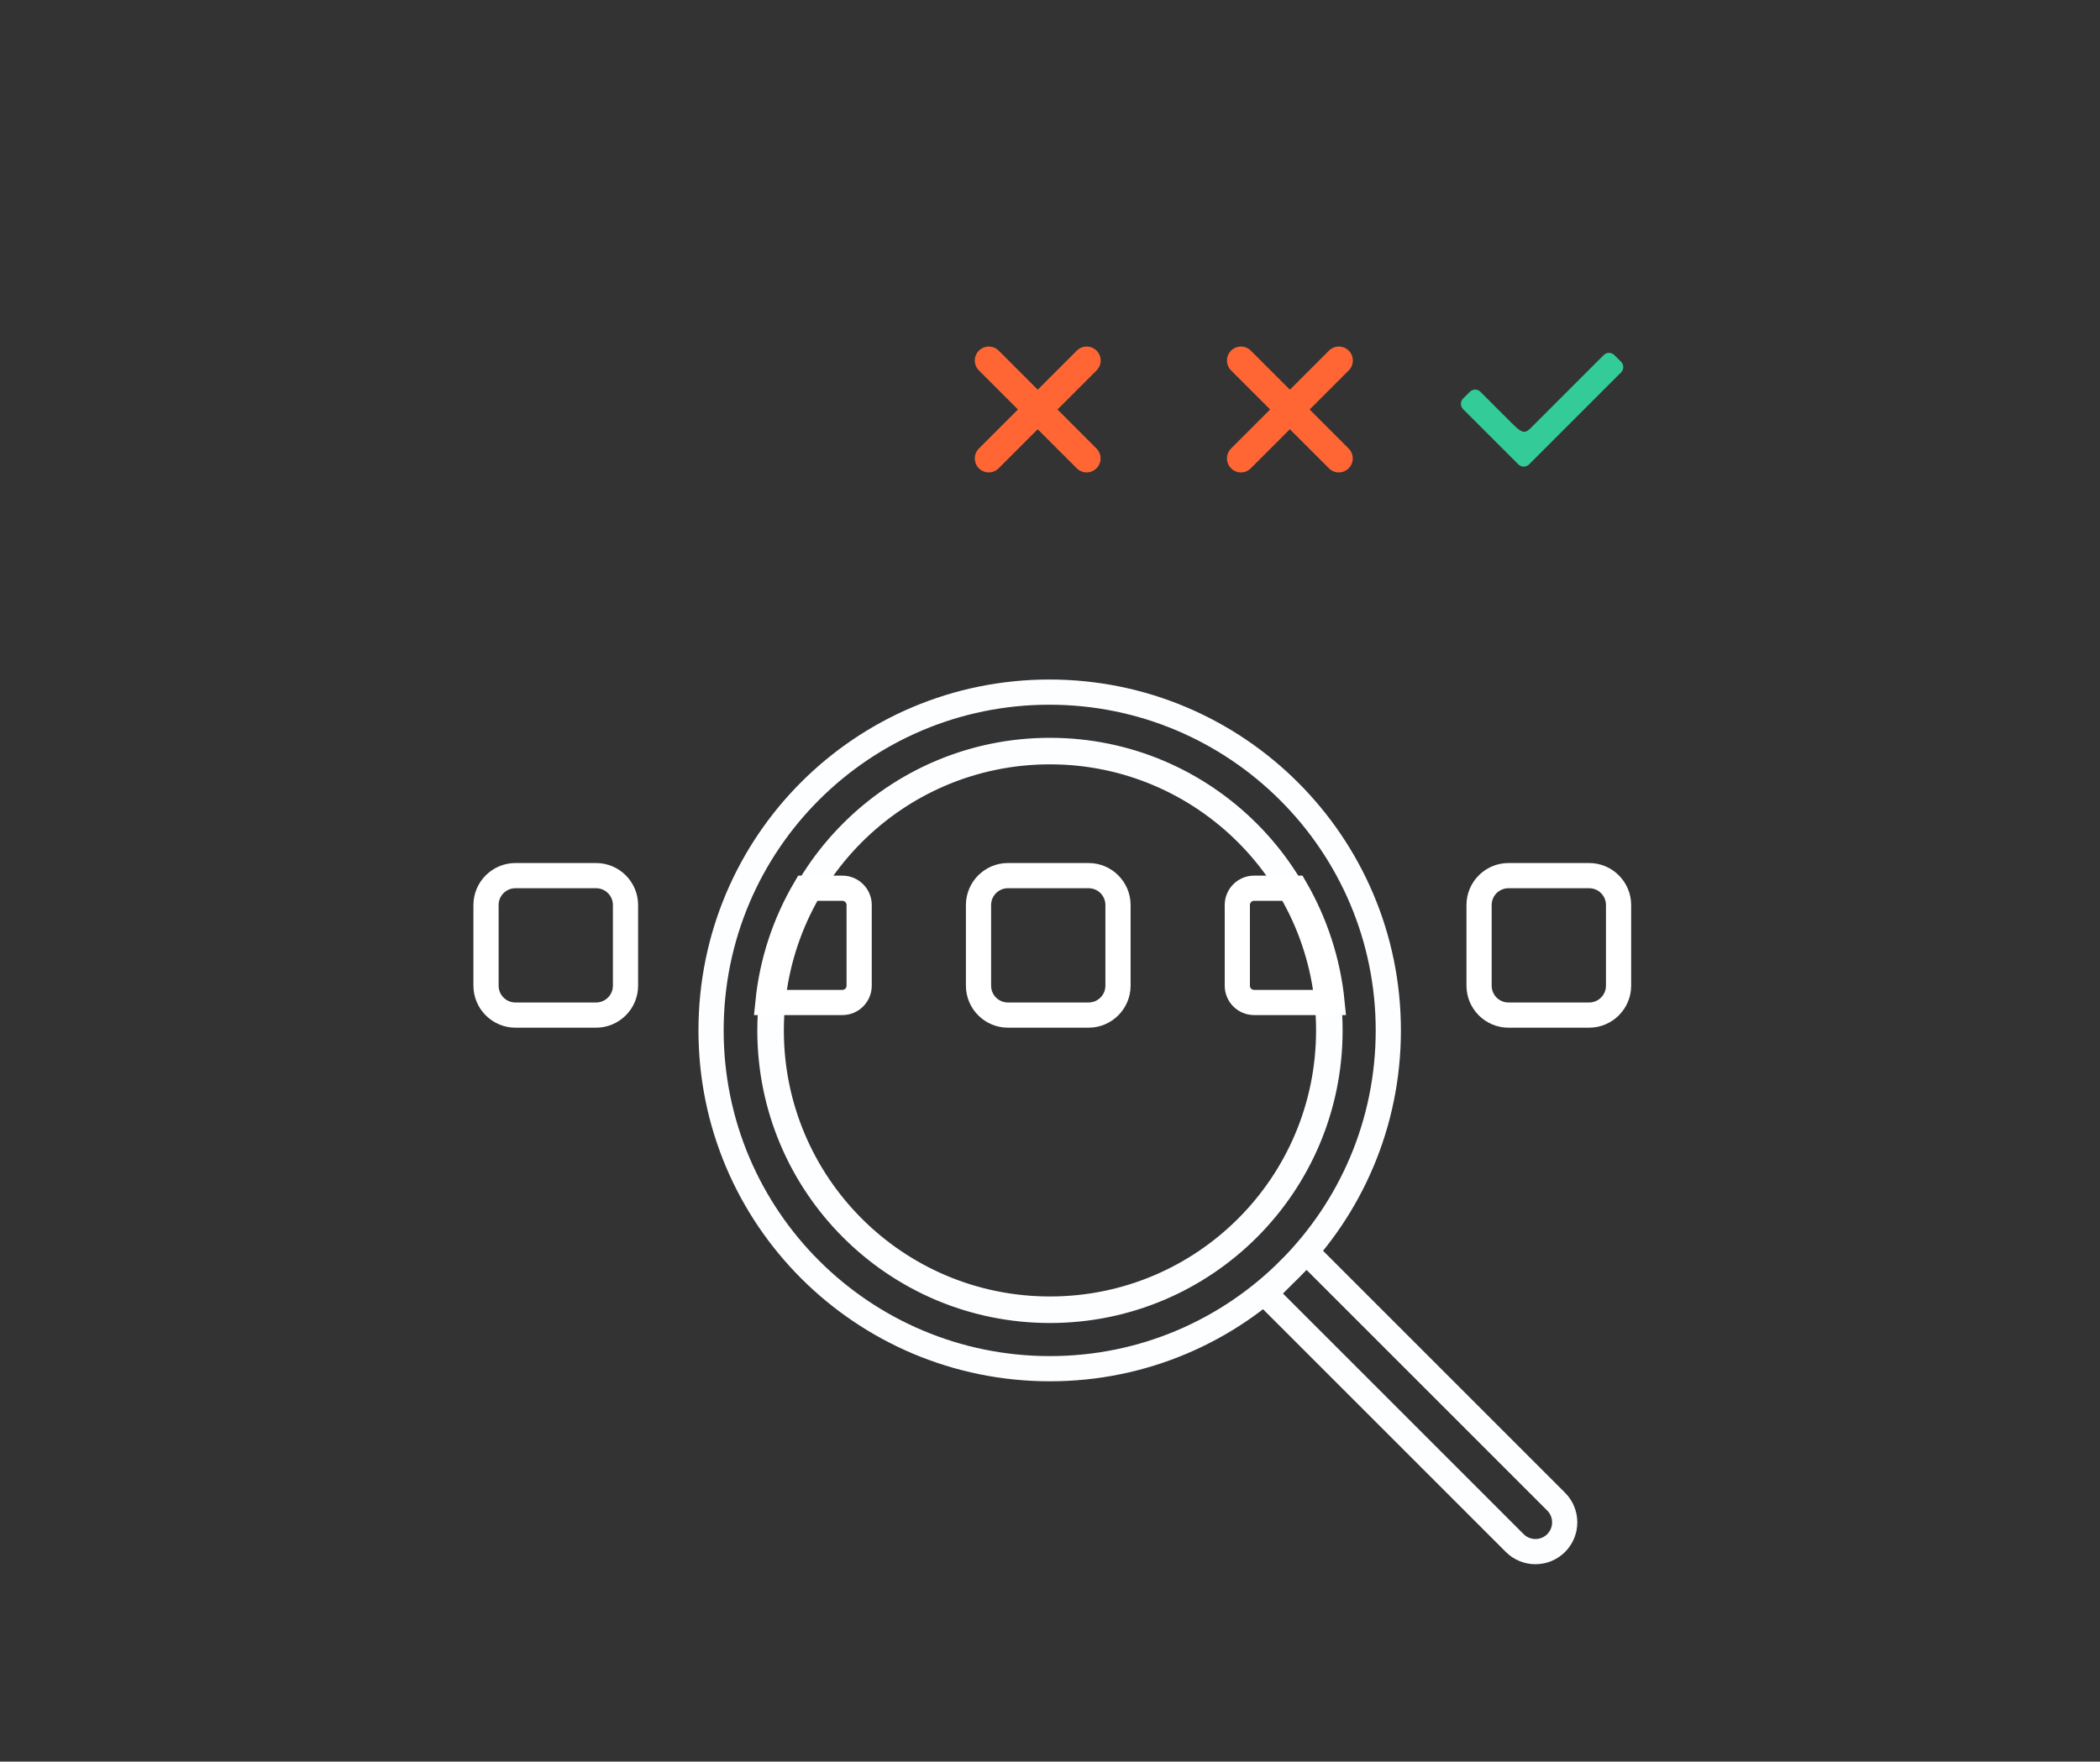 <?xml version="1.0" encoding="UTF-8"?><svg id="Ebene_2" xmlns="http://www.w3.org/2000/svg" viewBox="0 0 500 419.5"><rect x="0" y="0" width="500" height="419.5" fill="#333333" stroke="none"/><defs><style>.cls-1{stroke:#fdfeff;stroke-linecap:round;stroke-linejoin:round;}.cls-1,.cls-2{fill:none;stroke-width:6px;}.cls-2{stroke:#fff;stroke-miterlimit:10;}.cls-3{fill:#3c9;}.cls-4{fill:#fff;}.cls-5{fill:#f63;}</style></defs><path class="cls-1" d="M316.67,245.38c0,36.84-29.84,66.68-66.68,66.68-36.84,0-66.68-29.84-66.68-66.68,0-36.84,29.84-66.68,66.68-66.68,36.84,0,66.68,29.97,66.68,66.68ZM316.35,245.38c0,36.67-29.7,66.36-66.36,66.36-36.67,0-66.36-29.7-66.36-66.36,0-36.67,29.7-66.36,66.36-66.36,36.67,0,66.36,29.82,66.36,66.36ZM330.55,245.38c0,44.5-36.07,80.56-80.56,80.56-44.5,0-80.69-35.94-80.69-80.56,0-44.63,36.07-80.56,80.56-80.56,44.5,0,80.69,36.07,80.69,80.56ZM360.65,367.46l-59.42-59.42,9.86-9.86,59.42,59.42c2.72,2.72,2.72,7.14,0,9.86h0c-2.72,2.72-7.14,2.72-9.86,0ZM330.55,245.38c0,44.5-36.07,80.56-80.56,80.56-44.5,0-80.69-35.94-80.69-80.56,0-44.63,36.07-80.56,80.56-80.56,44.5,0,80.69,36.07,80.69,80.56Z"/><path class="cls-3" d="M351.23,92.78c-.46,0-.91.17-1.26.52l-1.61,1.61c-.34.34-.52.78-.52,1.26s.19.92.52,1.26l13.17,13.17c.7.69,1.82.69,2.52,0l21.92-21.92c.34-.34.52-.78.52-1.26s-.19-.92-.52-1.26l-1.61-1.61c-.7-.69-1.82-.69-2.52,0l-16.09,16.09c-2.56,2.56-2.67,3.26-5.93,0l-7.34-7.34c-.35-.35-.8-.52-1.26-.52Z"/><path class="cls-5" d="M311.83,97.51l9.3-9.3c1.3-1.3,1.3-3.41,0-4.71-1.3-1.3-3.41-1.3-4.71,0l-9.3,9.3-9.3-9.3c-1.3-1.3-3.41-1.3-4.71,0-1.3,1.3-1.3,3.41,0,4.71l9.3,9.3-9.3,9.3c-1.3,1.3-1.3,3.41,0,4.71.65.65,1.5.98,2.35.98s1.7-.33,2.35-.98l9.3-9.3,9.3,9.3c.65.65,1.5.98,2.35.98s1.7-.33,2.35-.98c1.3-1.3,1.3-3.41,0-4.71l-9.3-9.3Z"/><path class="cls-5" d="M251.79,97.51l9.3-9.3c1.3-1.3,1.3-3.41,0-4.71-1.3-1.3-3.41-1.3-4.71,0l-9.3,9.3-9.3-9.3c-1.3-1.3-3.41-1.3-4.71,0-1.3,1.3-1.3,3.41,0,4.71l9.3,9.3-9.3,9.3c-1.3,1.3-1.3,3.41,0,4.71.65.65,1.5.98,2.35.98s1.7-.33,2.35-.98l9.3-9.3,9.3,9.3c.65.65,1.5.98,2.35.98s1.7-.33,2.35-.98c1.3-1.3,1.3-3.41,0-4.71l-9.3-9.3Z"/><path class="cls-4" d="M141.93,211.52c2.21,0,4,1.79,4,4v19.21c0,2.21-1.79,4-4,4h-19.21c-2.21,0-4-1.79-4-4v-19.21c0-2.21,1.79-4,4-4h19.21M141.93,205.52h-19.21c-5.51,0-10,4.49-10,10v19.21c0,5.51,4.49,10,10,10h19.21c5.51,0,10-4.49,10-10v-19.21c0-5.51-4.49-10-10-10h0Z"/><path class="cls-4" d="M259.19,211.52c2.21,0,4,1.79,4,4v19.21c0,2.21-1.79,4-4,4h-19.21c-2.21,0-4-1.79-4-4v-19.21c0-2.21,1.79-4,4-4h19.21M259.19,205.52h-19.21c-5.51,0-10,4.49-10,10v19.21c0,5.51,4.49,10,10,10h19.21c5.51,0,10-4.49,10-10v-19.21c0-5.51-4.49-10-10-10h0Z"/><path class="cls-4" d="M378.37,211.52c2.21,0,4,1.79,4,4v19.21c0,2.21-1.79,4-4,4h-19.21c-2.21,0-4-1.79-4-4v-19.21c0-2.21,1.79-4,4-4h19.21M378.37,205.52h-19.21c-5.51,0-10,4.49-10,10v19.21c0,5.51,4.49,10,10,10h19.21c5.51,0,10-4.49,10-10v-19.21c0-5.51-4.49-10-10-10h0Z"/><path class="cls-2" d="M317.16,238.73c-.97-9.84-4.06-19.05-8.77-27.21h-9.79c-2.21,0-4,1.79-4,4v19.21c0,2.21,1.79,4,4,4h18.56Z"/><path class="cls-2" d="M200.56,211.52h-8.8c-4.79,8.13-7.93,17.35-8.92,27.21h17.72c2.21,0,4-1.79,4-4v-19.21c0-2.21-1.79-4-4-4Z"/></svg>